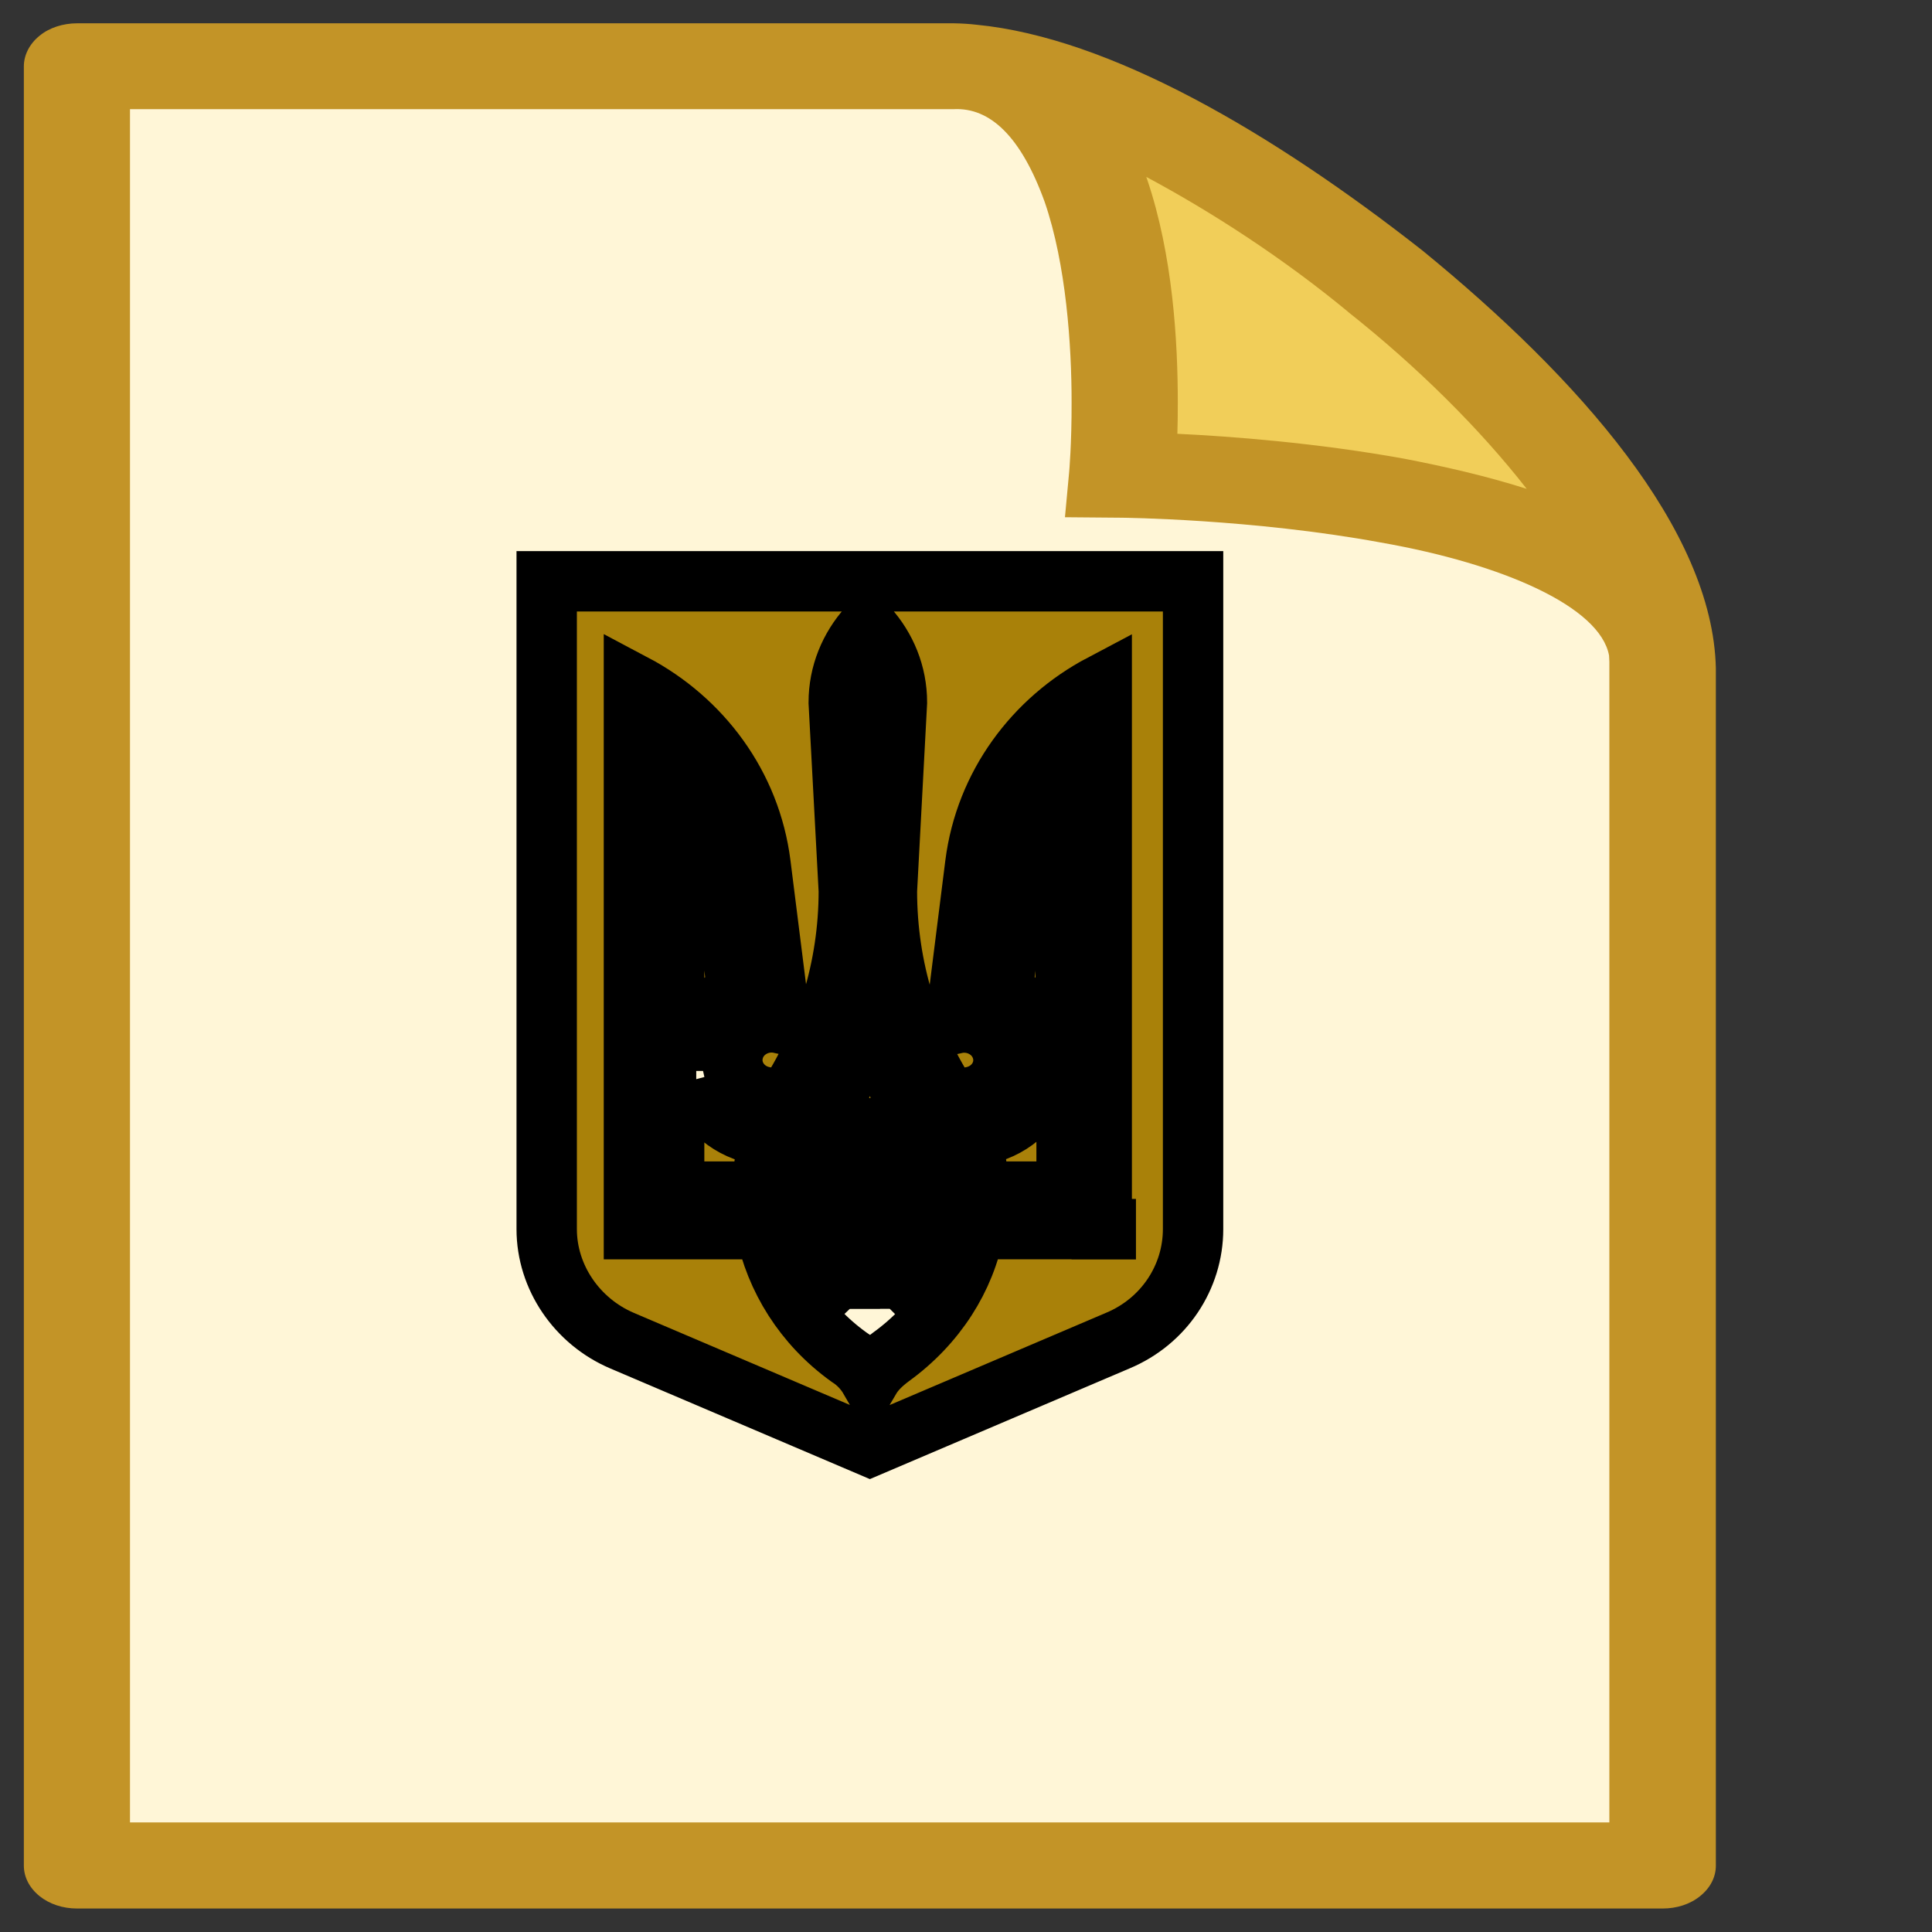 <svg width="32" height="32" xmlns="http://www.w3.org/2000/svg"><rect width="100%" height="100%" fill="#333333" stroke="none"/><path fill="none" d="M-1-1h34v34H-1z"/><g><path d="M1.32 1.102l15.2-.062 2.51 6.518 8.32 2.67.07 20.483-26.03-.06L1.32 1.1z" fill="#fff6d7"/><path d="M16.967 1.202l1.804 6.42 9.334 2.23L23.79 5l-6.823-3.8z" fill="#f1ce59"/><path d="M23.567 4.155c-2.494-1.96-5.185-3.53-7.39-3.745-.12-.014-.246-.022-.377-.024H1.276c-.23 0-.46.072-.623.208C.49.726.395.91.395 1.1v29.8c0 .188.09.367.258.504.167.134.387.207.623.207H27.54c.23 0 .453-.07.62-.206.168-.135.26-.315.26-.504V11.07c-.05-2.302-2.28-4.812-4.853-6.915zm-1.24 1.01c1.15.91 2.186 1.94 2.96 2.932-.67-.214-1.373-.373-2.032-.5-1.452-.263-2.872-.37-3.754-.412.005-.154.007-.328.007-.516 0-1.007-.08-2.44-.51-3.705-.004-.01-.007-.023-.012-.034 1.092.584 2.282 1.358 3.342 2.234zm4.33 25.02H2.153V1.808H15.8c.596-.028 1.11.448 1.503 1.536.357 1.036.447 2.386.446 3.323.002.685-.04 1.146-.04 1.146l-.07.754.938.008c.005 0 2.168.02 4.29.41 2.04.358 3.635 1.068 3.784 1.872.005.072.007.144.005.21v19.114z" fill="#c39427"/><g stroke="null" fill="#a98109"><path d="M13.377 18.973c-.066.24-.116.51-.116.764h.816c0-.382-.3-.716-.7-.764zM14.408 16.856c-.166.54-.416 1.066-.715 1.544.283.08.532.24.715.462.183-.223.432-.383.715-.462-.3-.478-.55-1.003-.715-1.544zM12.214 16.442l-.25-2.07c-.083-.668-.366-1.273-.798-1.75v4.616h.366c.083-.335.35-.637.682-.796zM11.532 17.875h-.366v1.862h1.463c0-.318.05-.62.132-.907l-.25-.048c-.498-.112-.864-.478-.98-.907zM14.076 21.68v-1.322h-.732c.116.51.382.955.732 1.32zM14.74 21.68c.366-.367.616-.813.732-1.322h-.73v1.32zM16.602 16.442c.333.16.6.446.682.812h.366v-4.617c-.432.478-.715 1.067-.798 1.75l-.25 2.055zM14.74 19.737h.815c0-.27-.033-.525-.116-.764-.4.048-.7.382-.7.764zM17.284 17.875c-.116.43-.482.795-.964.907l-.25.048c.084.286.134.59.134.907h1.462v-1.862h-.382z"/><path d="M9.055 9.628v10.73c0 .796.5 1.528 1.247 1.847l4.106 1.75 4.106-1.75c.765-.32 1.247-1.05 1.247-1.847V9.628H9.056zm9.26 10.73h-2.178c-.15.812-.632 1.576-1.38 2.117-.15.112-.266.223-.35.366-.082-.142-.198-.27-.348-.365-.75-.54-1.215-1.305-1.38-2.117H10.5v-9.026c1.115.59 1.93 1.67 2.096 2.977l.332 2.64c-.35-.078-.698.13-.78.463-.084.334.132.668.48.748l.384.08c.665-1.002 1.047-2.212 1.047-3.486l-.167-3.12c0-.477.183-.907.482-1.242.3.335.482.765.482 1.242l-.166 3.12c0 1.29.383 2.484 1.048 3.487l.382-.08c.35-.08.566-.413.482-.747-.083-.334-.432-.54-.78-.462l.332-2.64c.166-1.307.98-2.39 2.094-2.978v9.026h.067z"/></g></g></svg>